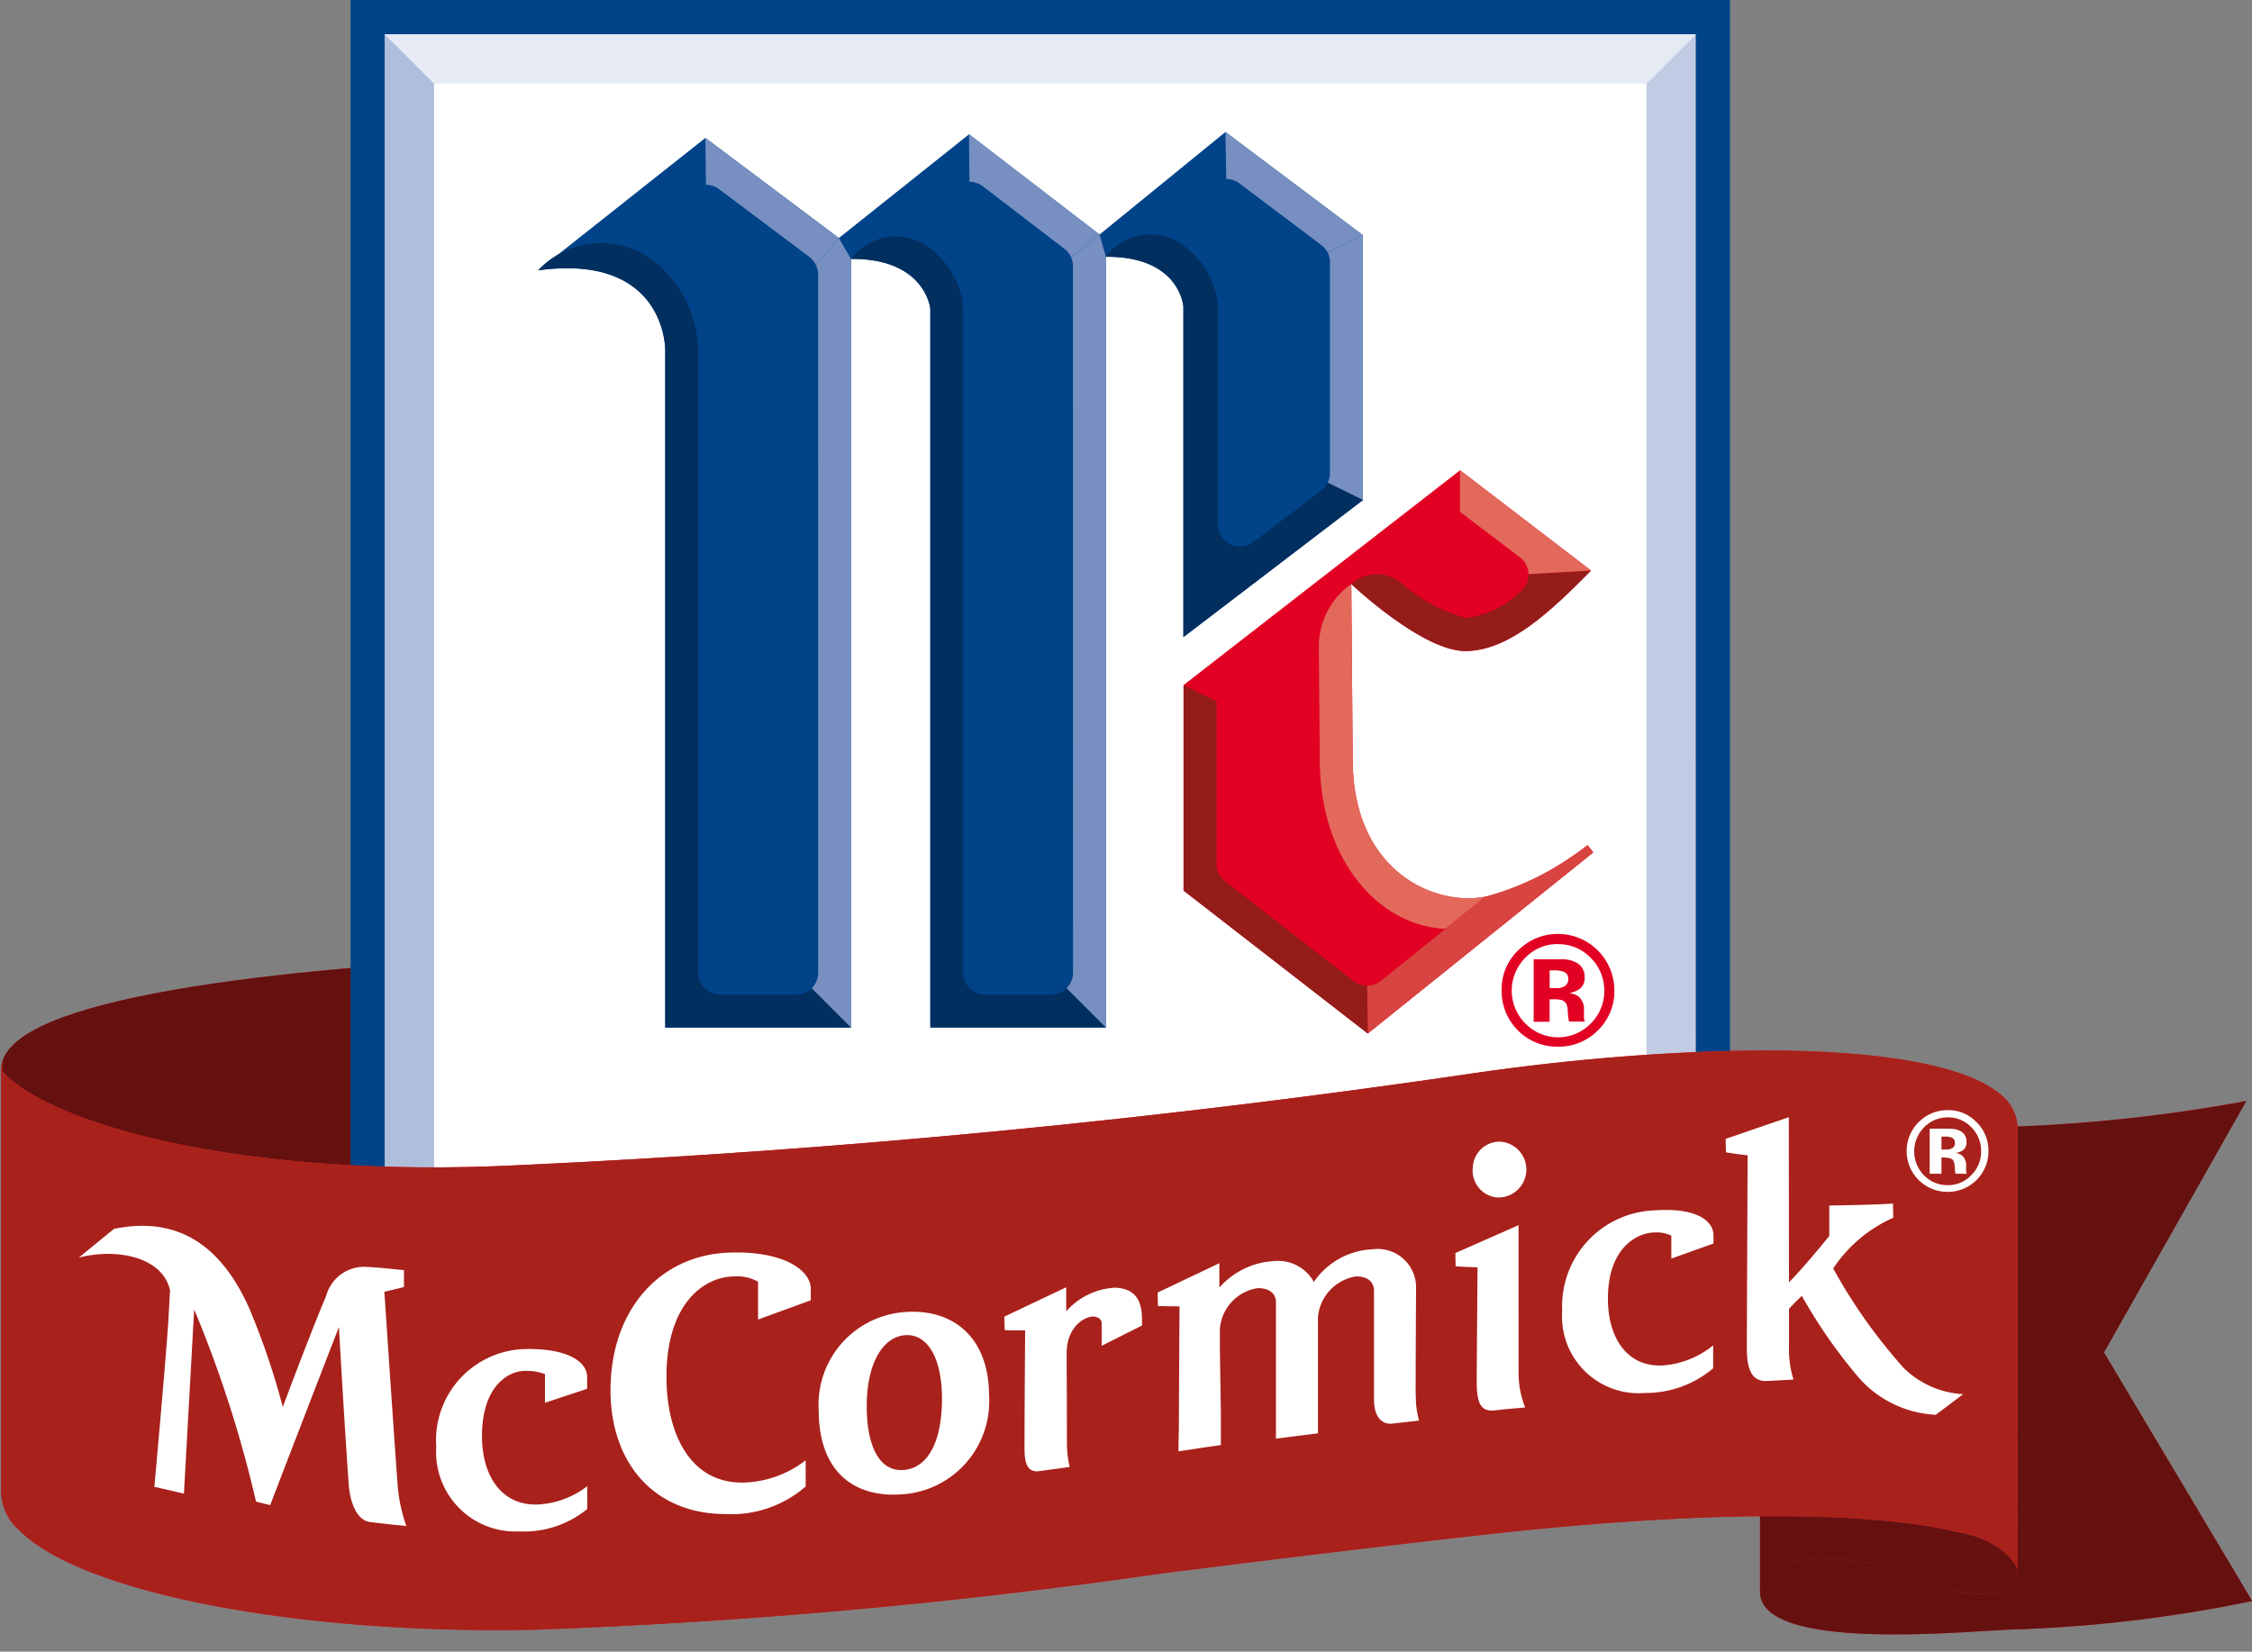 <svg id="Group_752" data-name="Group 752" xmlns="http://www.w3.org/2000/svg" xmlns:xlink="http://www.w3.org/1999/xlink" width="84.372" height="61.881" viewBox="0 0 84.372 61.881">
  <rect x="0" y="0" width="84.372" height="61.881" fill="#808080" stroke="none"/>
  <defs>
    <clipPath id="clip-path">
      <rect id="Rectangle_312" data-name="Rectangle 312" width="84.372" height="61.881" fill="none"/>
    </clipPath>
    <clipPath id="clip-path-2">
      <path id="Path_2685" data-name="Path 2685" d="M.252,207.494a.742.742,0,0,0,.211.394c2.15,2.026,9.211,3.794,18.92,3.348v-7.971c-8.263.426-19.176,1.454-19.131,4.229" transform="translate(-0.252 -203.265)" fill="none"/>
    </clipPath>
    <linearGradient id="linear-gradient" y1="3.092" x2="0.009" y2="3.092" gradientUnits="objectBoundingBox">
      <stop offset="0" stop-color="#e72918"/>
      <stop offset="1" stop-color="#641110"/>
    </linearGradient>
    <clipPath id="clip-path-4">
      <path id="Path_2708" data-name="Path 2708" d="M383.285,234.794c0,.175,0,16.579,0,16.591a.551.551,0,0,1-.261.545,3.473,3.473,0,0,1-2.915-.263,10.255,10.255,0,0,0-3.945-.856,2.7,2.7,0,0,0-2.161.722,1.285,1.285,0,0,0-.2.7c0,2.239,7.565,1.479,9.387,1.407a52.013,52.013,0,0,0,9.047-1.069l-5.551-9.312,5.333-9.42a59.444,59.444,0,0,1-8.728.959" transform="translate(-373.798 -233.835)" fill="none"/>
    </clipPath>
    <linearGradient id="linear-gradient-2" x1="-3.577" y1="1" x2="-3.568" y2="1" xlink:href="#linear-gradient"/>
    <clipPath id="clip-path-6">
      <path id="Path_2710" data-name="Path 2710" d="M373.8,321.083v3c.093-.191.26-1.253,2.361-1.253a10.037,10.037,0,0,1,3.89.846c1.338.7,3.5.739,3.394-.449a1.247,1.247,0,0,0-.185-.557,3.45,3.45,0,0,0-2.11-1.006,30.076,30.076,0,0,0-6.775-.585c-.187,0-.379,0-.576,0" transform="translate(-373.798 -321.08)" fill="none"/>
    </clipPath>
    <linearGradient id="linear-gradient-3" x1="-6.765" y1="1.572" x2="-6.747" y2="1.572" xlink:href="#linear-gradient"/>
    <clipPath id="clip-path-8">
      <path id="Path_2712" data-name="Path 2712" d="M55.492,223.951A358.163,358.163,0,0,1,19.78,227.4c-10.688.56-17.891-1.615-19.534-3.561v15.785A1.948,1.948,0,0,0,.9,241.066c2.31,2.362,10.454,3.936,19.362,3.745a218.837,218.837,0,0,0,23.53-2.117c3.443-.432,7.331-.916,11.686-1.407,9.529-1.079,15.2-.816,17.973-.153,1.934.308,2.334,1.4,2.334,1.4l.005-16.585a1.635,1.635,0,0,0-.647-1.2c-1.286-1.084-4.472-1.641-8.85-1.641a79.589,79.589,0,0,0-10.8.842" transform="translate(-0.244 -223.109)" fill="none"/>
    </clipPath>
    <linearGradient id="linear-gradient-4" y1="1.029" x2="0.002" y2="1.029" gradientUnits="objectBoundingBox">
      <stop offset="0" stop-color="#a9211b"/>
      <stop offset="0.013" stop-color="#af1d1b"/>
      <stop offset="0.065" stop-color="#c6101f"/>
      <stop offset="0.121" stop-color="#d60721"/>
      <stop offset="0.185" stop-color="#e00122"/>
      <stop offset="0.27" stop-color="#e30023"/>
      <stop offset="0.77" stop-color="#e30023"/>
      <stop offset="0.83" stop-color="#df0222"/>
      <stop offset="0.891" stop-color="#d30920"/>
      <stop offset="0.951" stop-color="#bf141e"/>
      <stop offset="1" stop-color="#a9211b"/>
    </linearGradient>
  </defs>
  <g id="Group_697" data-name="Group 697">
    <g id="Group_696" data-name="Group 696" clip-path="url(#clip-path)">
      <path id="Path_2684" data-name="Path 2684" d="M.467,207.888c2.149,2.026,9.21,3.794,18.919,3.347v-7.969c-8.264.426-19.176,1.455-19.13,4.229a.711.711,0,0,0,.211.394" transform="translate(-0.211 -167.409)" fill="#d6232f"/>
    </g>
  </g>
  <g id="Group_699" data-name="Group 699" transform="translate(0.044 35.856)">
    <g id="Group_698" data-name="Group 698" clip-path="url(#clip-path-2)">
      <rect id="Rectangle_313" data-name="Rectangle 313" width="19.176" height="8.417" transform="translate(-0.044)" fill="url(#linear-gradient)"/>
    </g>
  </g>
  <g id="Group_701" data-name="Group 701">
    <g id="Group_700" data-name="Group 700" clip-path="url(#clip-path)">
      <rect id="Rectangle_314" data-name="Rectangle 314" width="49.121" height="51.121" transform="translate(14.412 1.282)" fill="#fff"/>
      <path id="Path_2686" data-name="Path 2686" d="M349.691,56.537V9.115l1.847-1.849V58.387Z" transform="translate(-288.005 -5.984)" fill="#c1cbe3"/>
      <path id="Path_2687" data-name="Path 2687" d="M128.974,9.115H83.551L81.7,7.266h49.121Z" transform="translate(-67.288 -5.984)" fill="#e6eaf4"/>
      <path id="Path_2688" data-name="Path 2688" d="M83.558,286.581h45.423l1.849,1.85H81.71Z" transform="translate(-67.296 -236.028)" fill="#a1b2d5"/>
      <path id="Path_2689" data-name="Path 2689" d="M81.705,58.387V7.266l1.848,1.849V56.537Z" transform="translate(-67.292 -5.984)" fill="#b0bedc"/>
      <path id="Path_2690" data-name="Path 2690" d="M114.275,33.216l6.271-4.962,5,3.751,4.877-3.887,4.889,3.757,4.717-3.843L145.18,31.9v9.923l-6.725,5.135V34.58s-.115-1.892-2.908-1.873V61.583h-6.577V34.657s-.177-1.89-2.969-1.87v28.8h-6.96V36.193s.03-3.632-4.767-2.977" transform="translate(-94.117 -23.087)" fill="#004389"/>
      <path id="Path_2691" data-name="Path 2691" d="M261.731,99.881l-10.36,8.049v7.7l6.905,5.354,8.447-6.784-.216-.271s-2.478,1.972-4.427,1.99-4.341-1.484-4.371-5.111-.053-6.664-.053-6.664,2.668,2.531,4.293,2.511,3.158-1.465,4.688-3.016Z" transform="translate(-207.029 -82.262)" fill="#e20023"/>
      <path id="Path_2692" data-name="Path 2692" d="M74.461,0V53.688H126.14V0Zm50.4,52.4H75.738V1.282h49.121Z" transform="translate(-61.326)" fill="#004389"/>
      <path id="Path_2693" data-name="Path 2693" d="M263.881,32.285a.817.817,0,0,1,.221.273l1.32-.654-5.151-3.867.032,1.76a.817.817,0,0,1,.506.175Z" transform="translate(-214.36 -23.091)" fill="#7790c1"/>
      <path id="Path_2694" data-name="Path 2694" d="M126,81l-1.471-1.471a.83.83,0,0,1-.581.24h-2.853a.824.824,0,0,1-.823-.822l0-23.327a4.374,4.374,0,0,0-1.437-3.146,3.233,3.233,0,0,0-4.564.159c4.8-.654,4.767,2.978,4.767,2.978V81Z" transform="translate(-94.114 -42.504)" fill="#012f60"/>
      <path id="Path_2695" data-name="Path 2695" d="M153.715,33.749a.874.874,0,0,1,.255.32l.854-1.024-5-3.75.021,1.754a.816.816,0,0,1,.48.157Z" transform="translate(-123.396 -24.127)" fill="#7790c1"/>
      <path id="Path_2696" data-name="Path 2696" d="M282.075,58.868a.8.8,0,0,1-.085.362l1.319.648V49.956l-1.319.656a.812.812,0,0,1,.085.367Z" transform="translate(-232.248 -41.144)" fill="#7790c1"/>
      <path id="Path_2697" data-name="Path 2697" d="M172.647,51.933a.891.891,0,0,0-.077-.351l.853-1.024.457.782v28.8l-1.471-1.473a.823.823,0,0,0,.24-.583Z" transform="translate(-141.996 -41.64)" fill="#7790c1"/>
      <path id="Path_2698" data-name="Path 2698" d="M244.495,59.745l-1.318-.648a.757.757,0,0,1-.206.264l-2.548,1.93a.826.826,0,0,1-.536.2.816.816,0,0,1-.363-.085.825.825,0,0,1-.461-.739l0-8.168a.955.955,0,0,0-.006-.114,3.149,3.149,0,0,0-1.575-2.365,2.083,2.083,0,0,0-2.623.611c2.793-.021,2.908,1.873,2.908,1.873V64.88Z" transform="translate(-193.432 -41.01)" fill="#012f60"/>
      <path id="Path_2699" data-name="Path 2699" d="M190.3,79.883l-1.471-1.471a.824.824,0,0,1-.581.24h-2.474a.825.825,0,0,1-.822-.822l0-24.987a3.156,3.156,0,0,0-1.576-2.366,2.082,2.082,0,0,0-2.621.61c2.793-.021,2.969,1.869,2.969,1.869V79.883Z" transform="translate(-148.867 -41.387)" fill="#012f60"/>
      <path id="Path_2700" data-name="Path 2700" d="M226.764,51a.858.858,0,0,0-.069-.331l1.065-.851.237.832V79.525l-1.473-1.471a.821.821,0,0,0,.242-.582Z" transform="translate(-186.565 -41.03)" fill="#7790c1"/>
      <path id="Path_2701" data-name="Path 2701" d="M209.342,32.779a.822.822,0,0,1,.293.351l1.065-.852-4.889-3.757.015,1.78a.815.815,0,0,1,.488.16Z" transform="translate(-169.506 -23.49)" fill="#7790c1"/>
      <path id="Path_2702" data-name="Path 2702" d="M252.929,152.866a.819.819,0,0,1-.319-.65v-6.094l-1.234-.6v7.694l6.9,5.356-.022-1.791a.824.824,0,0,1-.511-.177Z" transform="translate(-207.033 -119.849)" fill="#941c19"/>
      <path id="Path_2703" data-name="Path 2703" d="M286.357,135.75l.073-.016a3.61,3.61,0,0,1-.681.078c-1.948.016-4.341-1.483-4.371-5.11s-.055-6.662-.055-6.662a2.857,2.857,0,0,0-1.214,2.311c.016,1.926.035,4.36.035,4.36.034,3.728,2.238,6.14,4.709,6.249.51-.41,1.031-.827,1.5-1.21" transform="translate(-230.697 -102.159)" fill="#e3695b"/>
      <path id="Path_2704" data-name="Path 2704" d="M290.917,184.578a.818.818,0,0,1-.53.192l.023,1.791,8.446-6.784-.216-.271a10.708,10.708,0,0,1-3.818,1.926Z" transform="translate(-239.163 -147.842)" fill="#d84440"/>
      <path id="Path_2705" data-name="Path 2705" d="M293.639,121.312v.021a.845.845,0,0,1-.31.636,3.515,3.515,0,0,1-2.052.987,6.332,6.332,0,0,1-2.43-1.333,1.443,1.443,0,0,0-1.848.056s2.668,2.531,4.293,2.51,3.158-1.465,4.688-3.015Z" transform="translate(-236.371 -99.798)" fill="#941c19"/>
      <path id="Path_2706" data-name="Path 2706" d="M312.338,103.138a.822.822,0,0,1,.331.637l2.34-.138L310.1,99.881l0,1.558Z" transform="translate(-255.401 -82.262)" fill="#e3695b"/>
      <path id="Path_2707" data-name="Path 2707" d="M386.688,243.254l5.333-9.419a59.7,59.7,0,0,1-8.728.961c0,.173,0,16.577,0,16.593a.537.537,0,0,1-.261.541,3.46,3.46,0,0,1-2.913-.261,10.3,10.3,0,0,0-3.945-.857,2.69,2.69,0,0,0-2.161.722,1.259,1.259,0,0,0-.2.7c0,2.239,7.563,1.479,9.384,1.407a52.191,52.191,0,0,0,9.048-1.069Z" transform="translate(-307.867 -192.586)" fill="#d6232f"/>
    </g>
  </g>
  <g id="Group_703" data-name="Group 703" transform="translate(65.938 41.249)">
    <g id="Group_702" data-name="Group 702" clip-path="url(#clip-path-4)">
      <rect id="Rectangle_316" data-name="Rectangle 316" width="18.434" height="20.633" transform="translate(0 0)" fill="url(#linear-gradient-2)"/>
    </g>
  </g>
  <g id="Group_705" data-name="Group 705">
    <g id="Group_704" data-name="Group 704" clip-path="url(#clip-path)">
      <path id="Path_2709" data-name="Path 2709" d="M383.263,322.67a3.451,3.451,0,0,0-2.11-1.006,31.325,31.325,0,0,0-7.35-.582v3c.092-.191.258-1.254,2.361-1.254a10.033,10.033,0,0,1,3.888.846c1.339.7,3.5.739,3.4-.449a1.31,1.31,0,0,0-.186-.557" transform="translate(-307.864 -264.44)" fill="#d6232f"/>
    </g>
  </g>
  <g id="Group_707" data-name="Group 707" transform="translate(65.938 56.639)">
    <g id="Group_706" data-name="Group 706" clip-path="url(#clip-path-6)">
      <rect id="Rectangle_318" data-name="Rectangle 318" width="9.746" height="3.335" transform="translate(0)" fill="url(#linear-gradient-3)"/>
    </g>
  </g>
  <g id="Group_709" data-name="Group 709">
    <g id="Group_708" data-name="Group 708" clip-path="url(#clip-path)">
      <path id="Path_2711" data-name="Path 2711" d="M55.488,223.951A358.089,358.089,0,0,1,19.776,227.4c-10.689.56-17.891-1.615-19.536-3.561v15.785a1.944,1.944,0,0,0,.653,1.443c2.31,2.362,10.453,3.939,19.363,3.747a219.2,219.2,0,0,0,23.531-2.117c3.441-.433,7.331-.916,11.684-1.407,9.529-1.079,15.2-.817,17.975-.153,1.934.308,2.334,1.4,2.334,1.4l.006-16.585a1.641,1.641,0,0,0-.647-1.2c-2.2-1.85-9.914-2.165-19.651-.8" transform="translate(-0.197 -183.752)" fill="#d6232f"/>
    </g>
  </g>
  <g id="Group_711" data-name="Group 711" transform="translate(0.043 39.357)">
    <g id="Group_710" data-name="Group 710" clip-path="url(#clip-path-8)">
      <rect id="Rectangle_320" data-name="Rectangle 320" width="75.567" height="21.893" transform="translate(-0.021)" fill="url(#linear-gradient-4)"/>
    </g>
  </g>
  <g id="Group_713" data-name="Group 713">
    <g id="Group_712" data-name="Group 712" clip-path="url(#clip-path)">
      <path id="Path_2713" data-name="Path 2713" d="M321.065,198.766a1.665,1.665,0,0,1,1.228.52,1.7,1.7,0,0,1,.5,1.219,1.686,1.686,0,0,1-.51,1.237,1.709,1.709,0,0,1-2.442,0,1.743,1.743,0,0,1-.013-2.459,1.665,1.665,0,0,1,1.234-.52m2.109,1.733a2.114,2.114,0,0,0-2.109-2.113,2.07,2.07,0,0,0-1.453.578,1.992,1.992,0,0,0-.659,1.535,2.077,2.077,0,0,0,2.113,2.111,2.055,2.055,0,0,0,1.479-.6,2.027,2.027,0,0,0,.629-1.512m-1.726-.437a.3.3,0,0,1-.123.273.511.511,0,0,1-.333.08h-.241v-.663h.15a1.043,1.043,0,0,1,.354.044.271.271,0,0,1,.194.265m-.7,1.615v-.84h.13l.132,0a.971.971,0,0,1,.216.038.307.307,0,0,1,.167.174,1,1,0,0,1,.037.29,2.546,2.546,0,0,0,.045.333h.59l-.017-.072a.613.613,0,0,1-.013-.068.413.413,0,0,1,0-.072v-.209a.632.632,0,0,0-.213-.528.887.887,0,0,0-.342-.124.864.864,0,0,0,.408-.162.5.5,0,0,0,.171-.421.584.584,0,0,0-.316-.558,1.094,1.094,0,0,0-.461-.119c-.026,0-.2,0-.482,0s-.509,0-.65,0v2.34Z" transform="translate(-262.689 -163.391)" fill="#e20023"/>
      <path id="Path_2714" data-name="Path 2714" d="M406.527,236.043a1.219,1.219,0,0,1,.89.378,1.246,1.246,0,0,1,.36.888,1.224,1.224,0,0,1-.366.9,1.188,1.188,0,0,1-.884.376,1.223,1.223,0,0,1-.893-.37,1.282,1.282,0,0,1,0-1.79,1.216,1.216,0,0,1,.895-.378m1.524,1.255a1.483,1.483,0,0,0-.45-1.078,1.442,1.442,0,0,0-1.074-.449,1.518,1.518,0,0,0-1.054.413,1.529,1.529,0,0,0,1.054,2.649,1.523,1.523,0,0,0,1.524-1.535m-1.257-.314a.216.216,0,0,1-.084.2.444.444,0,0,1-.255.064h-.165v-.486h.1a.761.761,0,0,1,.264.03.19.19,0,0,1,.136.2m-.5,1.161v-.609h.088l.1.009a.477.477,0,0,1,.152.03.191.191,0,0,1,.126.124.88.88,0,0,1,.034.213,1.073,1.073,0,0,0,.027.234h.424l-.02-.045c0-.02-.008-.033-.008-.053v-.2a.475.475,0,0,0-.152-.385.619.619,0,0,0-.236-.1.544.544,0,0,0,.284-.109.367.367,0,0,0,.118-.3.429.429,0,0,0-.226-.407.781.781,0,0,0-.335-.085c-.022,0-.142-.006-.347-.006h-.471v1.691Z" transform="translate(-333.554 -194.181)" fill="#fff"/>
      <path id="Path_2715" data-name="Path 2715" d="M98.306,288.01v-.436c0-.6-.774-1.089-2.334-1.053a3.423,3.423,0,0,0-3.319,3.672,2.976,2.976,0,0,0,3.108,3.161,3.762,3.762,0,0,0,2.549-.839v-.855a3.3,3.3,0,0,1-1.866.685c-1.361.041-2.077-1.092-2.077-2.56,0-1.917,1.025-2.445,1.6-2.445a1.964,1.964,0,0,1,.759.119v1.075Z" transform="translate(-76.309 -235.976)" fill="#fff"/>
      <path id="Path_2716" data-name="Path 2716" d="M137.171,267.818V267.4c0-.732-1.053-1.418-2.966-1.371-2.66.049-4.538,2.121-4.538,5.161,0,2.71,1.625,4.638,4.312,4.638a4.231,4.231,0,0,0,3-1.034v-.98a3.991,3.991,0,0,1-2.279.833c-2.076.067-2.937-1.875-2.937-3.959,0-2.77,1.423-3.764,2.558-3.764a1.569,1.569,0,0,1,.874.2v1.416Z" transform="translate(-106.794 -219.101)" fill="#fff"/>
      <path id="Path_2717" data-name="Path 2717" d="M337.481,258.245l0-.306c0-.5-.552-1.057-2.237-.935a3.593,3.593,0,0,0-3.43,3.772,2.871,2.871,0,0,0,3.105,3.068,3.9,3.9,0,0,0,2.55-.924v-.859a3.382,3.382,0,0,1-1.866.751c-1.353.081-2.077-1.03-2.077-2.5,0-1.912,1.1-2.481,1.758-2.481a1.249,1.249,0,0,1,.618.119v.86Z" transform="translate(-273.285 -211.654)" fill="#fff"/>
      <path id="Path_2718" data-name="Path 2718" d="M18.076,260.478c1.566-.31,3.672-.167,5.069,2.986a27.478,27.478,0,0,1,1.254,3.689s1.022-2.742,1.623-4.158a1.479,1.479,0,0,1,1.44-1.094c.565.028.841.064,1.477.124v.636l-.735.177s.44,6.554.494,7.182a5.845,5.845,0,0,0,.331,1.592c-.588-.057-.451-.042-1.357-.147-.562-.075-.76-.873-.8-1.375-.162-2.238-.371-5.932-.371-5.932s-2.243,5.791-2.576,6.678l0-.007-.529-.13a44.917,44.917,0,0,0-2.317-7.2l-.384,6.9-1.107-.256s.4-4.422.519-6.14l.067-1.214c-.266-1.258-2-1.6-3.416-1.232Z" transform="translate(-13.804 -214.438)" fill="#fff"/>
      <path id="Path_2719" data-name="Path 2719" d="M311.473,260.22l-2.367,1.044.008.494c.109.022.823.04.823.04s-.031,3.723-.031,4.293c0,.863.186,1.119.679,1.069.344-.044.789-.078,1.136-.109a3.456,3.456,0,0,1-.246-1.254Z" transform="translate(-254.58 -214.317)" fill="#fff"/>
      <path id="Path_2720" data-name="Path 2720" d="M373.185,246.713a20.046,20.046,0,0,1-2.656-3.745,5.264,5.264,0,0,1,2.249-1.9l-.01-.531c-.7.05-2.386.074-2.386.074s0,1.025,0,1.139c-.37.452-.866,1.068-1.51,1.74l-.007-6.19-2.367.813.012.5c.1.033.812.117.812.117s-.029,6.686-.029,7.253c0,.823.223,1.241.776,1.2.354-.016.607-.033.972-.053a3.8,3.8,0,0,1-.168-1.24v-1.408c.159-.182.363-.375.481-.486a19.4,19.4,0,0,0,2.062,2.981,4.1,4.1,0,0,0,2.956,1.473l1.024-.771a3.452,3.452,0,0,1-2.21-.967" transform="translate(-301.847 -195.443)" fill="#fff"/>
      <path id="Path_2721" data-name="Path 2721" d="M313.648,244.563a1.046,1.046,0,1,0,.217-2.082,1,1,0,0,0-1.065.938,1.015,1.015,0,0,0,.848,1.144" transform="translate(-257.618 -199.703)" fill="#fff"/>
      <path id="Path_2722" data-name="Path 2722" d="M177.066,279.5c-.851.088-1.408,1.13-1.408,2.653,0,1.538.495,2.482,1.408,2.392.949-.094,1.412-1.171,1.412-2.67,0-1.525-.549-2.46-1.412-2.375m-.008,5.953c-1.868.171-3.2-.836-3.2-3.153a3.48,3.48,0,0,1,3.193-3.667c1.76-.15,3.191.868,3.191,3.141a3.491,3.491,0,0,1-3.18,3.68" transform="translate(-143.186 -229.472)" fill="#fff"/>
      <path id="Path_2723" data-name="Path 2723" d="M217.367,273.448a2.619,2.619,0,0,0-1.762.88l0-.9-2.318,1.1.012.5c.1.022.768.015.768.015s-.023,2.651-.024,4.239c-.006.547,0,1.125.576,1.031l1.117-.153a3.962,3.962,0,0,1-.105-.966c0-.932,0-2.1-.01-2.573,0-.225,0-.469,0-.725l0,.022c0-1.035.684-1.388.985-1.393.088-.006.327.042.327.26v.836l1.512-.76V274.7c0-.466-.035-1.257-1.072-1.257" transform="translate(-175.659 -225.198)" fill="#fff"/>
      <path id="Path_2724" data-name="Path 2724" d="M255.506,270.819c0-1.572.016-4.055.016-4.055a1.44,1.44,0,0,0-1.631-1.4,2.808,2.808,0,0,0-2.2,1.224,1.521,1.521,0,0,0-1.479-.782,2.935,2.935,0,0,0-2.06.993l0-.914-2.313,1.1.01.5c.1.016.81.016.81.016s-.023,3.723-.023,4.292c0,.419-.015.75-.015,1.14.458-.067,1.061-.161,1.588-.234v-1.129s-.026-1.684-.038-2.493c0-.233,0-.488,0-.755l0,.023a1.675,1.675,0,0,1,1.422-1.526c.452,0,.679.217.679.526v5.113l1.573-.2,0-4.352h0a1.7,1.7,0,0,1,1.423-1.526c.457,0,.677.217.677.53v4.077c0,.661.3.958.7.908.28-.035.709-.078.988-.114a3.33,3.33,0,0,1-.12-.968" transform="translate(-202.468 -218.557)" fill="#fff"/>
    </g>
  </g>
</svg>

